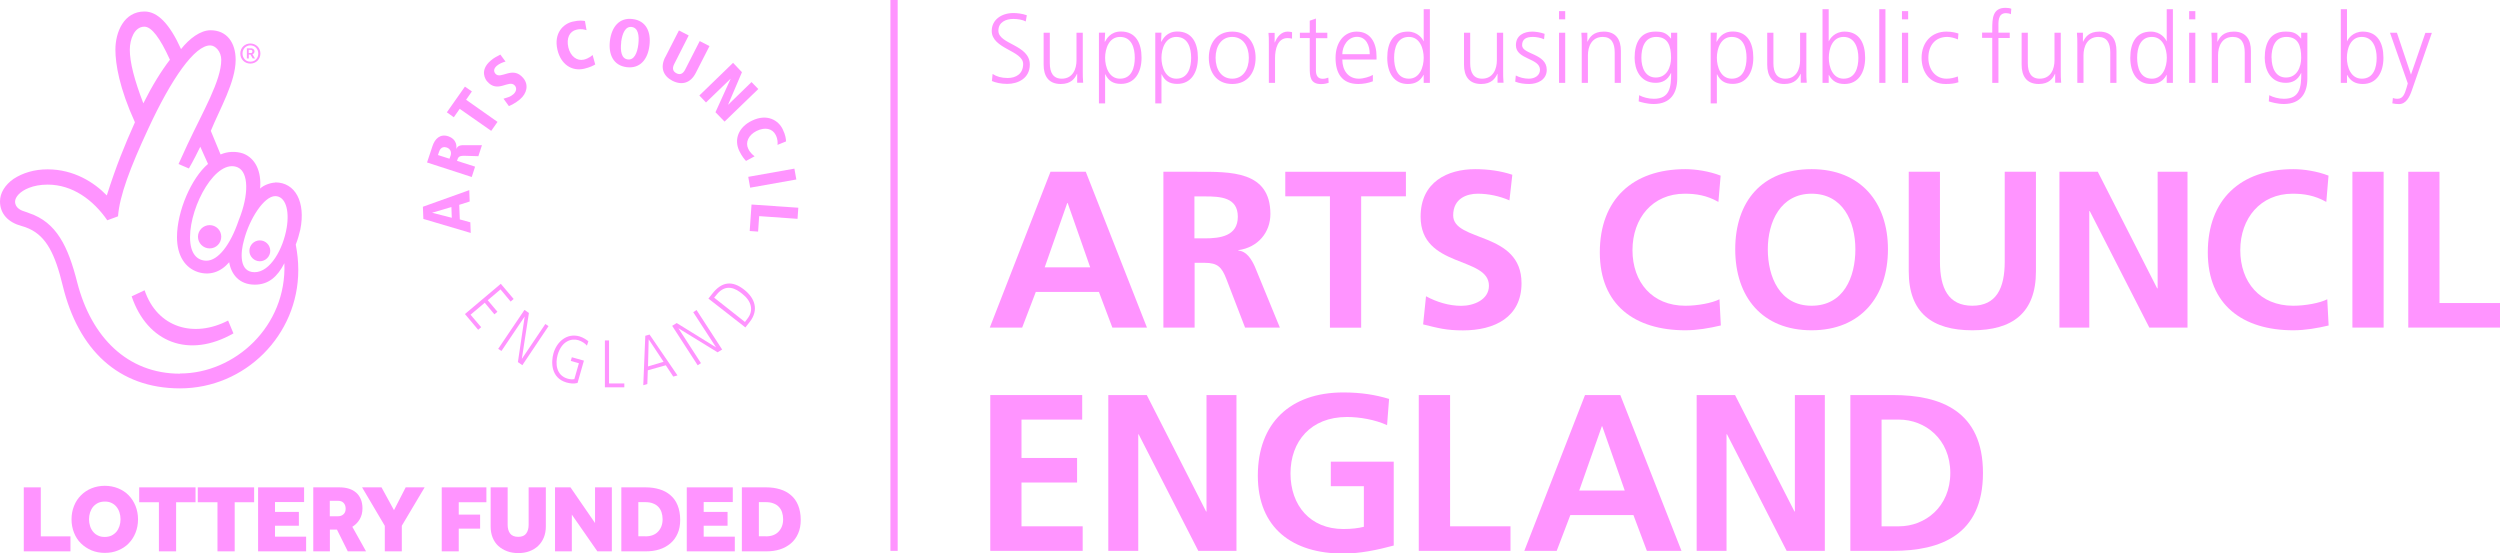 <?xml version="1.0" encoding="UTF-8"?>
<svg id="Logo" xmlns="http://www.w3.org/2000/svg" viewBox="0 0 258.64 57.26">
  <defs>
    <style>
      .cls-1 {
        fill: #ff94ff;
      }
    </style>
  </defs>
  <path class="cls-1" d="M25.9,6.58c-.15,0-.28-.03-.41-.08-.13-.05-.24-.13-.33-.22-.09-.09-.17-.21-.22-.33-.05-.13-.08-.26-.08-.41s.03-.28.08-.41c.05-.13.13-.24.22-.33.09-.09.2-.17.33-.22.13-.05.26-.08.41-.08s.28.03.41.08c.13.06.24.13.33.22.09.09.17.2.22.33.05.13.08.26.08.41s-.03.28-.08.41c-.05.13-.13.24-.22.33-.09.09-.2.17-.33.22-.13.05-.26.08-.41.08ZM25.9,6.38c.12,0,.23-.02.33-.06.1-.04.19-.1.26-.18.07-.08.13-.16.17-.27.04-.1.06-.21.06-.33s-.02-.23-.06-.33c-.04-.1-.1-.19-.17-.27-.07-.08-.16-.14-.26-.18-.1-.04-.21-.07-.32-.07s-.23.02-.33.07c-.1.04-.19.1-.26.18-.07.08-.13.16-.17.27-.04.1-.06.21-.06.33s.02.23.06.33c.04.1.1.19.17.27.07.08.16.14.26.18.1.04.21.06.33.06ZM25.54,5h.41c.07,0,.12,0,.17.03.05.02.09.04.12.07.03.03.05.06.07.1.01.04.02.07.02.11,0,.07-.02.13-.05.18-.03.05-.09.1-.16.12l.26.44h-.23l-.24-.41h-.17v.41h-.2v-1.06ZM25.94,5.49c.06,0,.11-.01.13-.05.03-.03.04-.07.04-.12,0-.05-.01-.09-.05-.12-.03-.03-.08-.04-.14-.04h-.19v.32h.2Z"/>
  <g>
    <path class="cls-1" d="M21.69,25.7c.67,0,1.2-.54,1.2-1.21s-.54-1.2-1.2-1.2-1.21.54-1.21,1.2.54,1.21,1.21,1.21Z"/>
    <path class="cls-1" d="M26.88,24.87c-.6,0-1.08.49-1.08,1.08s.49,1.08,1.08,1.08,1.08-.49,1.08-1.08-.48-1.08-1.08-1.08Z"/>
    <path class="cls-1" d="M28.47,18.89c-.36,0-1.14.21-1.56.62.16-1.82-.52-3.16-1.76-3.63-.78-.26-1.61-.21-2.33.1l-1.01-2.44c.93-2.28,2.57-5.06,2.57-7.35,0-1.76-.89-3.06-2.6-3.06-1.04,0-2.18.85-3.05,1.95-1.19-2.64-2.44-3.89-3.78-3.89-2.13,0-3.01,2.13-3.01,3.94,0,1.5.41,3.99,2.02,7.52-1.09,2.44-1.92,4.46-2.91,7.57-1.3-1.35-3.42-2.7-6.12-2.7-.69,0-1.34.09-1.92.26-.6.17-1.13.42-1.61.73-.88.62-1.4,1.45-1.4,2.33,0,1.3.88,2.18,2.23,2.54.28.07.53.17.78.28,1.8.82,2.7,2.65,3.48,5.89,1.61,6.64,5.76,10.63,12.13,10.63,6.74,0,12.24-5.5,12.24-12.24,0-.98-.1-1.76-.26-2.64.21-.52.36-1.09.47-1.55.57-2.85-.52-4.88-2.59-4.88ZM24.62,17.33c1.08.5,1.17,2.76.08,5.45-.88,2.6-2.15,4.18-3.33,4.19-.93,0-1.71-.66-1.71-2.42,0-3.32,2.73-8.25,4.97-7.22ZM13.43,5.15c0-1.09.47-2.39,1.51-2.39.73,0,1.61,1.14,2.64,3.42-.88,1.14-1.82,2.65-2.75,4.51-.94-2.44-1.4-4.25-1.4-5.55ZM18.62,38.66c-5.44,0-9.18-3.79-10.63-9.44-.94-3.71-2.13-6.22-4.98-7.17-.14-.05-.26-.11-.41-.15-.36-.1-1.04-.36-1.04-1.04,0-.47.51-1.07,1.45-1.43.51-.2,1.15-.33,1.92-.33,2.58,0,4.72,1.59,6.17,3.69l1.11-.41c.16-2.13,1.25-5.03,3.14-9.09,2.38-5.14,4.81-8.64,6.42-8.59.51.01,1.12.62,1.12,1.5,0,2.13-1.88,5.31-3.51,8.78-.17.35-.91,1.99-.91,1.99l1.07.46c.35-.59,1.08-2.01,1.18-2.25l.8,1.78c-1.71,1.45-3.21,4.88-3.21,7.57,0,1.97.88,3.2,2.18,3.62,1.19.37,2.33.02,3.22-1.02.21,1.25,1.04,2.32,2.65,2.32,1.42,0,2.35-.82,3.06-2.22.26,6.54-5.14,11.41-10.79,11.41ZM29.66,23.56c-.36,2.18-1.69,4.6-3.32,4.6s-1.46-2.06-1.1-3.31c.57-2.23,2.09-4.56,3.23-4.56,1.04,0,1.5,1.4,1.19,3.27Z"/>
    <path class="cls-1" d="M14.96,30.03l-1.34.63c1.62,4.78,5.92,6.46,10.53,3.83l-.55-1.33c-3.52,1.83-7.32.77-8.64-3.13Z"/>
  </g>
  <g>
    <path class="cls-1" d="M48.59,20.83l-.04-1.16-4.8,1.72.05,1.26,4.9,1.45-.04-1.1-1.09-.3-.06-1.51,1.07-.34ZM46.7,21.42l.04,1.11-2.04-.52h0s2-.59,2-.59Z"/>
    <path class="cls-1" d="M48.8,18.33l.35-1.09-1.87-.6c.13-.4.17-.54.86-.52l1.35.04.37-1.14h-1.66c-.61-.02-.83.05-.98.37h-.01c.11-.95-.64-1.22-.83-1.29-.85-.28-1.39.26-1.64,1.02l-.56,1.69,4.62,1.5ZM45.31,16.04l.11-.33c.19-.58.6-.51.79-.45.33.11.54.42.41.83l-.12.33-1.19-.38Z"/>
    <polygon class="cls-1" points="50.82 13.54 51.47 12.61 48.22 10.32 48.82 9.46 48.1 8.96 46.23 11.62 46.95 12.13 47.56 11.26 50.82 13.54"/>
    <path class="cls-1" d="M51.76,5.65c-.38.2-.64.32-.98.61-1.24,1.04-.5,2.03-.4,2.14,1.11,1.33,2.28-.25,2.89.46.25.3.1.67-.17.9-.33.28-.66.34-1.01.45l.56.77c.2-.09.68-.31,1.13-.69.74-.62.94-1.52.35-2.22-1.11-1.32-2.31.22-2.88-.45-.23-.28-.13-.58.16-.82.23-.2.6-.36.89-.43l-.54-.73Z"/>
    <path class="cls-1" d="M60.54,2.18c-.2-.04-.59-.11-1.3.06-.96.22-1.97,1.18-1.57,2.91.35,1.5,1.48,2.26,2.77,1.96.6-.14.97-.34,1.14-.44l-.27-.98c-.1.07-.37.35-.91.48-.71.16-1.38-.34-1.6-1.26-.22-.95.11-1.67.85-1.84.51-.12.84,0,1.03.05l-.16-.93Z"/>
    <path class="cls-1" d="M63.1,4.21c-.17,1.42.35,2.57,1.74,2.74,1.39.17,2.18-.82,2.35-2.24.18-1.42-.35-2.57-1.74-2.74-1.38-.18-2.17.82-2.35,2.24M64.26,4.36c.12-.92.44-1.65,1.09-1.57.66.08.8.86.69,1.79-.11.93-.44,1.65-1.09,1.57-.66-.08-.79-.86-.68-1.78"/>
    <path class="cls-1" d="M68.82,5.91c-.54,1.07-.22,1.95.75,2.45.98.49,1.88.24,2.42-.83l1.41-2.76-1.01-.52-1.49,2.92c-.22.44-.51.62-.92.41-.41-.21-.44-.56-.21-.99l1.48-2.92-1.01-.52-1.41,2.76Z"/>
    <polygon class="cls-1" points="72.35 9.88 73.04 10.6 75.57 8.16 75.58 8.17 74.02 11.61 74.96 12.58 78.45 9.21 77.75 8.49 75.34 10.83 75.33 10.82 76.76 7.47 75.84 6.5 72.35 9.88"/>
    <path class="cls-1" d="M81.32,14.62c-.01-.21-.03-.61-.35-1.26-.43-.89-1.59-1.65-3.19-.87-1.38.67-1.87,1.94-1.29,3.14.27.56.55.87.69,1.02l.89-.48c-.09-.08-.42-.28-.66-.78-.32-.65.02-1.42.86-1.84.88-.43,1.65-.26,1.99.43.23.47.19.81.18,1.01l.88-.36Z"/>
    <rect class="cls-1" x="77.47" y="17.86" width="4.85" height="1.14" transform="translate(-1.99 14.27) rotate(-10.08)"/>
    <polygon class="cls-1" points="77.75 21.16 77.56 23.9 78.43 23.96 78.54 22.36 82.51 22.64 82.59 21.49 77.75 21.16"/>
    <polygon class="cls-1" points="48.1 32.49 49.47 34.12 49.78 33.85 48.68 32.56 50.15 31.32 51.15 32.52 51.46 32.25 50.46 31.06 51.78 29.94 52.83 31.2 53.14 30.93 51.81 29.36 48.1 32.49"/>
    <polygon class="cls-1" points="51.54 36.09 51.88 36.31 54.27 32.76 54.28 32.76 53.58 37.46 54.04 37.78 56.75 33.74 56.42 33.52 54 37.11 53.99 37.1 54.72 32.38 54.26 32.06 51.54 36.09"/>
    <path class="cls-1" d="M59.06,37.34l.83.24-.47,1.64c-.24.05-.44.02-.68-.04-1.23-.34-1.29-1.61-1.05-2.46.42-1.47,1.46-1.73,2.13-1.53.36.1.76.37.9.57l.15-.45c-.12-.12-.54-.4-.92-.51-1.31-.37-2.35.56-2.69,1.75-.25.89-.29,2.54,1.34,3.02.39.11.76.15,1.15.05l.66-2.31-1.25-.35-.11.38Z"/>
    <polygon class="cls-1" points="62.58 40.07 64.59 40.07 64.59 39.67 63.01 39.67 63.01 35.22 62.58 35.22 62.58 40.07"/>
    <path class="cls-1" d="M66.56,39.85l.41-.12.05-1.42,1.86-.52.77,1.17.44-.12-2.89-4.23-.44.13-.21,5.12ZM67.11,35.12h.01s1.53,2.31,1.53,2.31l-1.61.48.07-2.79Z"/>
    <polygon class="cls-1" points="72.18 37.79 72.52 37.57 70.19 33.97 70.2 33.97 74.24 36.45 74.71 36.16 72.06 32.07 71.72 32.3 74.07 35.92 74.05 35.92 70.01 33.42 69.54 33.71 72.18 37.79"/>
    <path class="cls-1" d="M77.11,33.88l.46-.58c.96-1.24.53-2.46-.58-3.33-1.23-.97-2.32-.85-3.31.43l-.39.49,3.83,2.99ZM73.88,30.8l.23-.28c1-1.29,2.07-.62,2.67-.13.96.75,1.22,1.71.56,2.56l-.27.36-3.18-2.51Z"/>
    <path class="cls-1" d="M110.46,21.01h-.05l-2.33,6.65h4.71l-2.33-6.65ZM108.68,17.77h3.65l6.33,16.12h-3.58l-1.39-3.69h-6.53l-1.41,3.69h-3.35l6.28-16.12Z"/>
    <path class="cls-1" d="M123.57,24.66h1.07c1.59,0,3.42-.23,3.42-2.24s-1.8-2.1-3.42-2.1h-1.07v4.34ZM120.34,17.77h3.49c3.46,0,7.6-.11,7.6,4.37,0,1.89-1.27,3.46-3.32,3.74v.04c.88.07,1.39.95,1.71,1.66l2.59,6.31h-3.6l-1.94-5.04c-.47-1.2-.88-1.66-2.24-1.66h-1.04v6.7h-3.23v-16.12Z"/>
    <polygon class="cls-1" points="137.59 20.31 132.97 20.31 132.97 17.77 145.45 17.77 145.45 20.31 140.82 20.31 140.82 33.9 137.59 33.9 137.59 20.31"/>
    <path class="cls-1" d="M156.16,20.73c-1.02-.44-2.15-.69-3.28-.69s-2.54.49-2.54,2.24c0,2.79,7.07,1.62,7.07,7.02,0,3.53-2.8,4.88-6.05,4.88-1.75,0-2.54-.23-4.13-.62l.3-2.91c1.11.6,2.38.99,3.65.99s2.86-.62,2.86-2.08c0-3.07-7.07-1.8-7.07-7.14,0-3.6,2.79-4.92,5.64-4.92,1.38,0,2.68.19,3.85.58l-.3,2.66Z"/>
    <path class="cls-1" d="M178.03,33.67c-1.18.28-2.45.5-3.67.5-5.22,0-8.85-2.61-8.85-8.06s3.37-8.61,8.85-8.61c1.06,0,2.47.21,3.65.67l-.23,2.72c-1.22-.69-2.33-.85-3.49-.85-3.33,0-5.4,2.54-5.4,5.84s2.03,5.75,5.47,5.75c1.27,0,2.77-.28,3.53-.67l.14,2.7Z"/>
    <path class="cls-1" d="M187.42,31.63c3.3,0,4.53-2.93,4.53-5.84s-1.32-5.75-4.53-5.75-4.53,2.91-4.53,5.75,1.22,5.84,4.53,5.84M187.42,17.5c5.06,0,7.9,3.42,7.9,8.29s-2.8,8.38-7.9,8.38-7.9-3.44-7.9-8.38,2.77-8.29,7.9-8.29"/>
    <path class="cls-1" d="M197.47,17.77h3.23v9.31c0,2.75.88,4.55,3.35,4.55s3.35-1.8,3.35-4.55v-9.31h3.23v10.3c0,4.32-2.45,6.1-6.58,6.1s-6.58-1.78-6.58-6.1v-10.3Z"/>
    <polygon class="cls-1" points="213.06 17.77 217.03 17.77 223.17 29.83 223.22 29.83 223.22 17.77 226.31 17.77 226.31 33.89 222.36 33.89 216.2 21.84 216.15 21.84 216.15 33.89 213.06 33.89 213.06 17.77"/>
    <path class="cls-1" d="M240.93,33.67c-1.18.28-2.45.5-3.67.5-5.22,0-8.85-2.61-8.85-8.06s3.37-8.61,8.85-8.61c1.06,0,2.47.21,3.64.67l-.23,2.72c-1.23-.69-2.33-.85-3.49-.85-3.32,0-5.41,2.54-5.41,5.84s2.03,5.75,5.47,5.75c1.27,0,2.77-.28,3.53-.67l.14,2.7Z"/>
    <rect class="cls-1" x="243.37" y="17.77" width="3.23" height="16.12"/>
    <polygon class="cls-1" points="249.15 17.77 252.38 17.77 252.38 31.35 258.64 31.35 258.64 33.89 249.15 33.89 249.15 17.77"/>
    <polygon class="cls-1" points="102.45 40.87 111.96 40.87 111.96 43.41 105.68 43.41 105.68 47.38 111.43 47.38 111.43 49.92 105.68 49.92 105.68 54.45 112.01 54.45 112.01 56.99 102.45 56.99 102.45 40.87"/>
    <polygon class="cls-1" points="114.66 40.87 118.64 40.87 124.78 52.92 124.82 52.92 124.82 40.87 127.92 40.87 127.92 56.99 123.97 56.99 117.8 44.93 117.76 44.93 117.76 56.99 114.66 56.99 114.66 40.87"/>
    <path class="cls-1" d="M143.51,43.99c-1.25-.58-2.86-.85-4.16-.85-3.76,0-5.84,2.54-5.84,5.84s2.03,5.75,5.47,5.75c.88,0,1.57-.09,2.12-.23v-4.2h-3.42v-2.54h6.51v8.68c-1.71.46-3.49.83-5.22.83-5.22,0-8.84-2.61-8.84-8.06s3.37-8.61,8.84-8.61c1.87,0,3.35.25,4.74.67l-.21,2.72Z"/>
    <polygon class="cls-1" points="146.78 40.87 150.02 40.87 150.02 54.45 156.27 54.45 156.27 56.99 146.78 56.99 146.78 40.87"/>
    <path class="cls-1" d="M165.76,44.1h-.04l-2.34,6.65h4.71l-2.33-6.65ZM163.98,40.87h3.65l6.33,16.12h-3.58l-1.39-3.7h-6.53l-1.41,3.7h-3.35l6.28-16.12Z"/>
    <polygon class="cls-1" points="175.53 40.87 179.5 40.87 185.65 52.92 185.69 52.92 185.69 40.87 188.79 40.87 188.79 56.99 184.84 56.99 178.67 44.93 178.62 44.93 178.62 56.99 175.53 56.99 175.53 40.87"/>
    <path class="cls-1" d="M194.66,54.45h1.8c2.7,0,5.31-2.01,5.31-5.52s-2.61-5.52-5.31-5.52h-1.8v11.04ZM191.43,40.87h4.41c4.94,0,9.31,1.66,9.31,8.06s-4.37,8.06-9.31,8.06h-4.41v-16.12Z"/>
    <path class="cls-1" d="M247.96,3.39h-.7l1.84,5.24-.13.46c-.2.67-.38,1.13-.94,1.13-.23,0-.36-.04-.47-.08l-.06.55c.21.05.46.08.69.08.72,0,1.09-.71,1.33-1.42l2.07-5.95h-.67l-1.49,4.32h0l-1.45-4.32ZM245.88,5.98c0,1.01-.31,2.16-1.54,2.16-1.14,0-1.54-1.22-1.54-2.16s.37-2.16,1.54-2.16,1.54,1.16,1.54,2.16M242.17,8.57h.64v-.82h.02c.35.66.87.94,1.62.94,1.42,0,2.13-1.18,2.13-2.71s-.61-2.71-2.13-2.71c-1.02,0-1.53.74-1.62.99h-.02V.95h-.64v7.62ZM238.71,3.39h-.64v.59h-.02c-.48-.62-.93-.71-1.62-.71-1.52,0-2.13,1.14-2.13,2.71,0,1.15.53,2.59,2.18,2.59.66,0,1.23-.26,1.58-1.01h.02c0,1.46-.14,2.66-1.79,2.66-.56,0-1.13-.16-1.52-.37l-.05.64c.26.08.88.27,1.56.27,1.78,0,2.43-1.18,2.43-2.62V3.39ZM235,5.98c0-1.01.32-2.16,1.54-2.16s1.53.91,1.53,2.16c0,.94-.42,2.04-1.57,2.04-1.09,0-1.49-1.03-1.49-2.04M228.83,8.57h.64v-2.86c0-.86.36-1.89,1.53-1.89.88,0,1.23.63,1.23,1.6v3.15h.64v-3.31c0-1.14-.49-1.99-1.77-1.99-1.08,0-1.46.58-1.68,1.04h-.02v-.92h-.62c.04.42.04.82.04,1.22v3.96ZM227.12,1.15h-.64v.85h.64v-.85ZM226.48,8.57h.64V3.39h-.64v5.18ZM221.1,5.98c0-1.01.31-2.16,1.53-2.16,1.14,0,1.54,1.22,1.54,2.16s-.4,2.16-1.54,2.16c-1.22,0-1.53-1.16-1.53-2.16M224.8.95h-.64v3.31h-.02c-.09-.25-.6-.99-1.62-.99-1.52,0-2.13,1.14-2.13,2.71s.71,2.71,2.13,2.71c.74,0,1.27-.28,1.62-.94h.02v.82h.64V.95ZM214.91,8.57h.64v-2.86c0-.86.37-1.89,1.54-1.89.88,0,1.23.63,1.23,1.6v3.15h.64v-3.31c0-1.14-.49-1.99-1.77-1.99-1.08,0-1.46.58-1.68,1.04h-.02v-.92h-.62c.04.42.04.82.04,1.22v3.96ZM213.19,3.39h-.64v2.86c0,.86-.36,1.89-1.53,1.89-.88,0-1.23-.63-1.23-1.6v-3.15h-.64v3.31c0,1.14.49,1.99,1.77,1.99,1.08,0,1.46-.58,1.68-1.05h.02v.92h.62c-.04-.42-.04-.82-.04-1.22v-3.96ZM206.11,8.57h.64V3.93h1.17v-.55h-1.17v-.45c0-.62-.09-1.57.78-1.57.18,0,.37.04.51.11l.04-.56c-.12-.07-.4-.1-.6-.1-1.33,0-1.37,1.1-1.37,2.18v.38h-1.05v.55h1.05v4.63ZM202.61,3.47c-.18-.06-.63-.2-1.25-.2-1.53,0-2.56,1.12-2.56,2.71,0,1.44.81,2.71,2.48,2.71.49,0,.89-.03,1.33-.18l-.06-.6c-.39.14-.76.23-1.17.23-1.17,0-1.88-.98-1.88-2.16,0-1.26.7-2.16,1.95-2.16.35,0,.76.11,1.11.26l.05-.61ZM197.41,1.15h-.64v.85h.64v-.85ZM196.77,8.57h.64V3.39h-.64v5.18ZM194.42,8.57h.64V.95h-.64v7.62ZM192.26,5.98c0,1.01-.31,2.16-1.53,2.16-1.14,0-1.53-1.22-1.53-2.16s.37-2.16,1.53-2.16,1.53,1.16,1.53,2.16M188.55,8.57h.64v-.82h.02c.35.66.87.94,1.62.94,1.42,0,2.13-1.18,2.13-2.71s-.61-2.71-2.13-2.71c-1.02,0-1.52.74-1.62.99h-.02V.95h-.64v7.62ZM186.87,3.39h-.64v2.86c0,.86-.36,1.89-1.53,1.89-.88,0-1.23-.63-1.23-1.6v-3.15h-.64v3.31c0,1.14.49,1.99,1.77,1.99,1.08,0,1.46-.58,1.68-1.05h.02v.92h.62c-.04-.42-.04-.82-.04-1.22v-3.96ZM180.69,5.98c0,1.01-.32,2.16-1.53,2.16-1.14,0-1.54-1.22-1.54-2.16s.4-2.16,1.54-2.16c1.22,0,1.53,1.16,1.53,2.16M176.98,10.7h.64v-3.02h.02c.32.67.8,1,1.62,1,1.42,0,2.13-1.18,2.13-2.71s-.61-2.71-2.13-2.71c-1.1,0-1.49.78-1.66,1.06h-.02l.04-.94h-.64v7.31ZM173.52,3.39h-.64v.59h-.02c-.48-.62-.92-.71-1.62-.71-1.52,0-2.13,1.14-2.13,2.71,0,1.15.53,2.59,2.18,2.59.66,0,1.23-.26,1.58-1.01h.02c0,1.46-.14,2.66-1.79,2.66-.56,0-1.13-.16-1.52-.37l-.05.64c.26.08.88.27,1.56.27,1.78,0,2.43-1.18,2.43-2.62V3.39ZM169.81,5.98c0-1.01.32-2.16,1.53-2.16s1.54.91,1.54,2.16c0,.94-.42,2.04-1.58,2.04-1.09,0-1.49-1.03-1.49-2.04M163.64,8.57h.64v-2.86c0-.86.37-1.89,1.54-1.89.88,0,1.23.63,1.23,1.6v3.15h.64v-3.31c0-1.14-.49-1.99-1.77-1.99-1.08,0-1.46.58-1.68,1.04h-.02v-.92h-.62c.04.42.04.82.04,1.22v3.96ZM161.93,1.15h-.64v.85h.64v-.85ZM161.29,8.57h.64V3.39h-.64v5.18ZM156.76,8.45c.46.18.95.24,1.45.24.78,0,1.81-.38,1.81-1.47,0-1.7-2.55-1.58-2.55-2.54,0-.66.46-.86,1.12-.86.36,0,.81.09,1.15.24l.06-.56c-.46-.17-1-.23-1.28-.23-.85,0-1.69.38-1.69,1.41,0,1.5,2.49,1.31,2.49,2.54,0,.59-.54.92-1.15.92-.5,0-.97-.13-1.35-.33l-.06.63ZM155.5,3.39h-.64v2.86c0,.86-.37,1.89-1.53,1.89-.88,0-1.23-.63-1.23-1.6v-3.15h-.64v3.31c0,1.14.49,1.99,1.77,1.99,1.08,0,1.46-.58,1.68-1.05h.02v.92h.62c-.04-.42-.04-.82-.04-1.22v-3.96ZM144.23,5.98c0-1.01.31-2.16,1.53-2.16,1.14,0,1.53,1.22,1.53,2.16s-.4,2.16-1.53,2.16c-1.22,0-1.53-1.16-1.53-2.16M147.93.95h-.64v3.31h-.02c-.09-.25-.6-.99-1.62-.99-1.52,0-2.13,1.14-2.13,2.71s.71,2.71,2.13,2.71c.74,0,1.27-.28,1.62-.94h.02v.82h.64V.95ZM138.87,5.61c0-.85.58-1.8,1.52-1.8s1.32.89,1.32,1.8h-2.84ZM142.03,7.75c-.3.19-.99.39-1.45.39-1.12,0-1.71-.88-1.71-1.98h3.54v-.32c0-1.39-.6-2.57-2.06-2.57-1.31,0-2.18,1.13-2.18,2.71s.64,2.71,2.36,2.71c.48,0,1.06-.1,1.5-.28v-.65ZM137.32,3.39h-1.18v-1.47l-.64.22v1.25h-1.02v.55h1.02v3.03c0,.94.04,1.73,1.18,1.73.32,0,.63-.08.78-.14l-.04-.53c-.18.07-.35.12-.59.12-.52,0-.69-.39-.69-.85v-3.35h1.18v-.55ZM131.27,8.57h.64v-2.56c0-.93.27-2.07,1.29-2.07.16,0,.33.02.47.06v-.67c-.11-.03-.29-.06-.45-.06-.66,0-1.1.54-1.33,1.12h-.02v-.99h-.64c.04.37.04.59.04,1.16v4.02ZM125.76,5.98c0-1.2.6-2.16,1.72-2.16s1.72.97,1.72,2.16-.6,2.16-1.72,2.16-1.72-.96-1.72-2.16M125.06,5.98c0,1.41.74,2.71,2.42,2.71s2.42-1.3,2.42-2.71-.74-2.71-2.42-2.71-2.42,1.3-2.42,2.71M123.23,5.98c0,1.01-.32,2.16-1.53,2.16-1.14,0-1.54-1.22-1.54-2.16s.4-2.16,1.54-2.16c1.22,0,1.53,1.16,1.53,2.16M119.52,10.7h.64v-3.02h.02c.31.67.8,1,1.62,1,1.42,0,2.13-1.18,2.13-2.71s-.61-2.71-2.13-2.71c-1.1,0-1.49.78-1.66,1.06h-.02l.04-.94h-.64v7.31ZM117.4,5.98c0,1.01-.32,2.16-1.53,2.16-1.14,0-1.54-1.22-1.54-2.16s.4-2.16,1.54-2.16c1.22,0,1.53,1.16,1.53,2.16M113.69,10.7h.64v-3.02h.02c.32.67.8,1,1.62,1,1.42,0,2.13-1.18,2.13-2.71s-.61-2.71-2.13-2.71c-1.1,0-1.49.78-1.66,1.06h-.02l.04-.94h-.64v7.31ZM112.01,3.39h-.64v2.86c0,.86-.36,1.89-1.53,1.89-.88,0-1.23-.63-1.23-1.6v-3.15h-.64v3.31c0,1.14.49,1.99,1.77,1.99,1.08,0,1.46-.58,1.68-1.05h.02v.92h.62c-.04-.42-.04-.82-.04-1.22v-3.96ZM102.61,8.38c.37.16.91.3,1.6.3,1.1,0,2.33-.57,2.33-2,0-2.07-3.25-2.08-3.25-3.5,0-.91.8-1.22,1.54-1.22.48,0,.98.09,1.29.26l.11-.64c-.49-.18-1.05-.23-1.39-.23-1.25,0-2.24.71-2.24,1.85,0,1.86,3.25,2.03,3.25,3.42,0,1.01-.72,1.45-1.6,1.45-.66,0-1.15-.15-1.56-.42l-.07.72Z"/>
    <rect class="cls-1" x="92.12" width=".75" height="56.99"/>
  </g>
  <g>
    <path class="cls-1" d="M2.46,50.42h1.76v5.07h3.07v1.55H2.46v-6.62Z"/>
    <path class="cls-1" d="M10.84,57.2c-.5,0-.95-.09-1.37-.26-.42-.18-.78-.42-1.09-.72s-.55-.67-.72-1.1c-.17-.43-.26-.89-.26-1.39s.09-.97.26-1.39c.17-.43.41-.79.72-1.1.31-.31.67-.55,1.09-.72.42-.17.88-.26,1.37-.26s.96.09,1.38.26c.42.17.79.41,1.09.72.3.31.54.68.71,1.1.17.43.26.89.26,1.39s-.09.97-.26,1.39c-.17.43-.41.79-.71,1.1-.3.31-.67.55-1.09.72-.42.18-.88.26-1.38.26ZM10.84,55.55c.26,0,.49-.05.69-.14.2-.1.37-.23.51-.39.14-.17.24-.36.32-.59.07-.22.11-.46.11-.71s-.04-.49-.11-.71c-.07-.22-.18-.42-.32-.59-.14-.17-.31-.3-.51-.39-.2-.1-.43-.14-.69-.14s-.49.05-.69.14c-.2.1-.37.23-.51.39-.14.17-.24.36-.32.59-.07.23-.11.46-.11.71s.04.49.11.71c.07.23.18.42.32.59.14.17.31.3.51.39.2.1.43.14.69.14Z"/>
    <path class="cls-1" d="M16.43,51.96h-2.03v-1.54h5.83v1.54h-2.01v5.08h-1.78v-5.08Z"/>
    <path class="cls-1" d="M22.49,51.96h-2.03v-1.54h5.83v1.54h-2.01v5.08h-1.78v-5.08Z"/>
    <path class="cls-1" d="M26.7,50.42h4.76v1.52h-3.01v1.02h2.47v1.43h-2.47v1.13h3.22v1.52h-4.97v-6.62Z"/>
    <path class="cls-1" d="M32.4,50.42h2.74c.36,0,.68.05.97.14.29.09.53.23.74.41.21.18.36.41.48.68.11.27.17.59.17.94,0,.44-.1.82-.29,1.14-.19.32-.45.58-.76.77l1.42,2.54h-1.89l-1.12-2.25h-.73v2.25h-1.72v-6.62ZM34.97,53.41c.23,0,.42-.07.57-.21.15-.14.22-.33.22-.57,0-.25-.07-.45-.21-.6-.14-.15-.33-.22-.59-.22h-.84v1.6h.85Z"/>
    <path class="cls-1" d="M39.81,54.4l-2.35-3.98h2.01l1.29,2.36,1.21-2.36h1.96l-2.36,3.97v2.65h-1.76v-2.64Z"/>
    <path class="cls-1" d="M45.71,50.42h4.61v1.54h-2.86v1.28h2.21v1.45h-2.21v2.35h-1.76v-6.62Z"/>
    <path class="cls-1" d="M50.76,50.42h1.76v3.88c0,.36.08.66.25.89s.45.35.84.35.67-.12.83-.35c.17-.23.25-.53.25-.89v-3.88h1.78v4.04c0,.42-.07.81-.21,1.15s-.34.63-.59.87-.56.42-.9.55c-.35.13-.73.19-1.15.19s-.8-.06-1.15-.19c-.35-.13-.65-.31-.91-.54-.25-.23-.45-.52-.59-.86-.14-.34-.21-.73-.21-1.16v-4.04Z"/>
    <path class="cls-1" d="M57.42,50.42h1.6l2.54,3.69v-3.69h1.74v6.62h-1.5l-2.64-3.8v3.8h-1.74v-6.62Z"/>
    <path class="cls-1" d="M64.28,50.42h2.54c.51,0,.98.07,1.41.2.43.13.81.33,1.13.61.32.27.57.62.74,1.04s.27.92.27,1.5-.09,1.03-.27,1.43c-.18.41-.43.75-.75,1.02-.32.27-.69.48-1.13.62-.44.14-.91.2-1.41.2h-2.53v-6.62ZM66.75,55.49c.58,0,1.02-.16,1.33-.49.31-.33.47-.75.47-1.28,0-.26-.04-.5-.11-.72-.07-.21-.18-.4-.33-.56-.15-.16-.34-.28-.56-.36-.22-.09-.49-.13-.8-.13h-.71v3.53h.71Z"/>
    <path class="cls-1" d="M71.05,50.42h4.76v1.52h-3.01v1.02h2.47v1.43h-2.47v1.13h3.22v1.52h-4.97v-6.62Z"/>
    <path class="cls-1" d="M76.75,50.42h2.54c.51,0,.98.07,1.41.2.43.13.81.33,1.13.61.32.27.57.62.74,1.04s.27.92.27,1.5-.09,1.03-.27,1.43c-.18.41-.43.75-.75,1.02-.32.27-.69.48-1.13.62-.44.14-.91.2-1.41.2h-2.53v-6.62ZM79.22,55.49c.58,0,1.02-.16,1.33-.49.31-.33.47-.75.47-1.28,0-.26-.04-.5-.11-.72-.07-.21-.18-.4-.33-.56-.15-.16-.34-.28-.56-.36-.22-.09-.49-.13-.8-.13h-.71v3.53h.71Z"/>
  </g>
</svg>